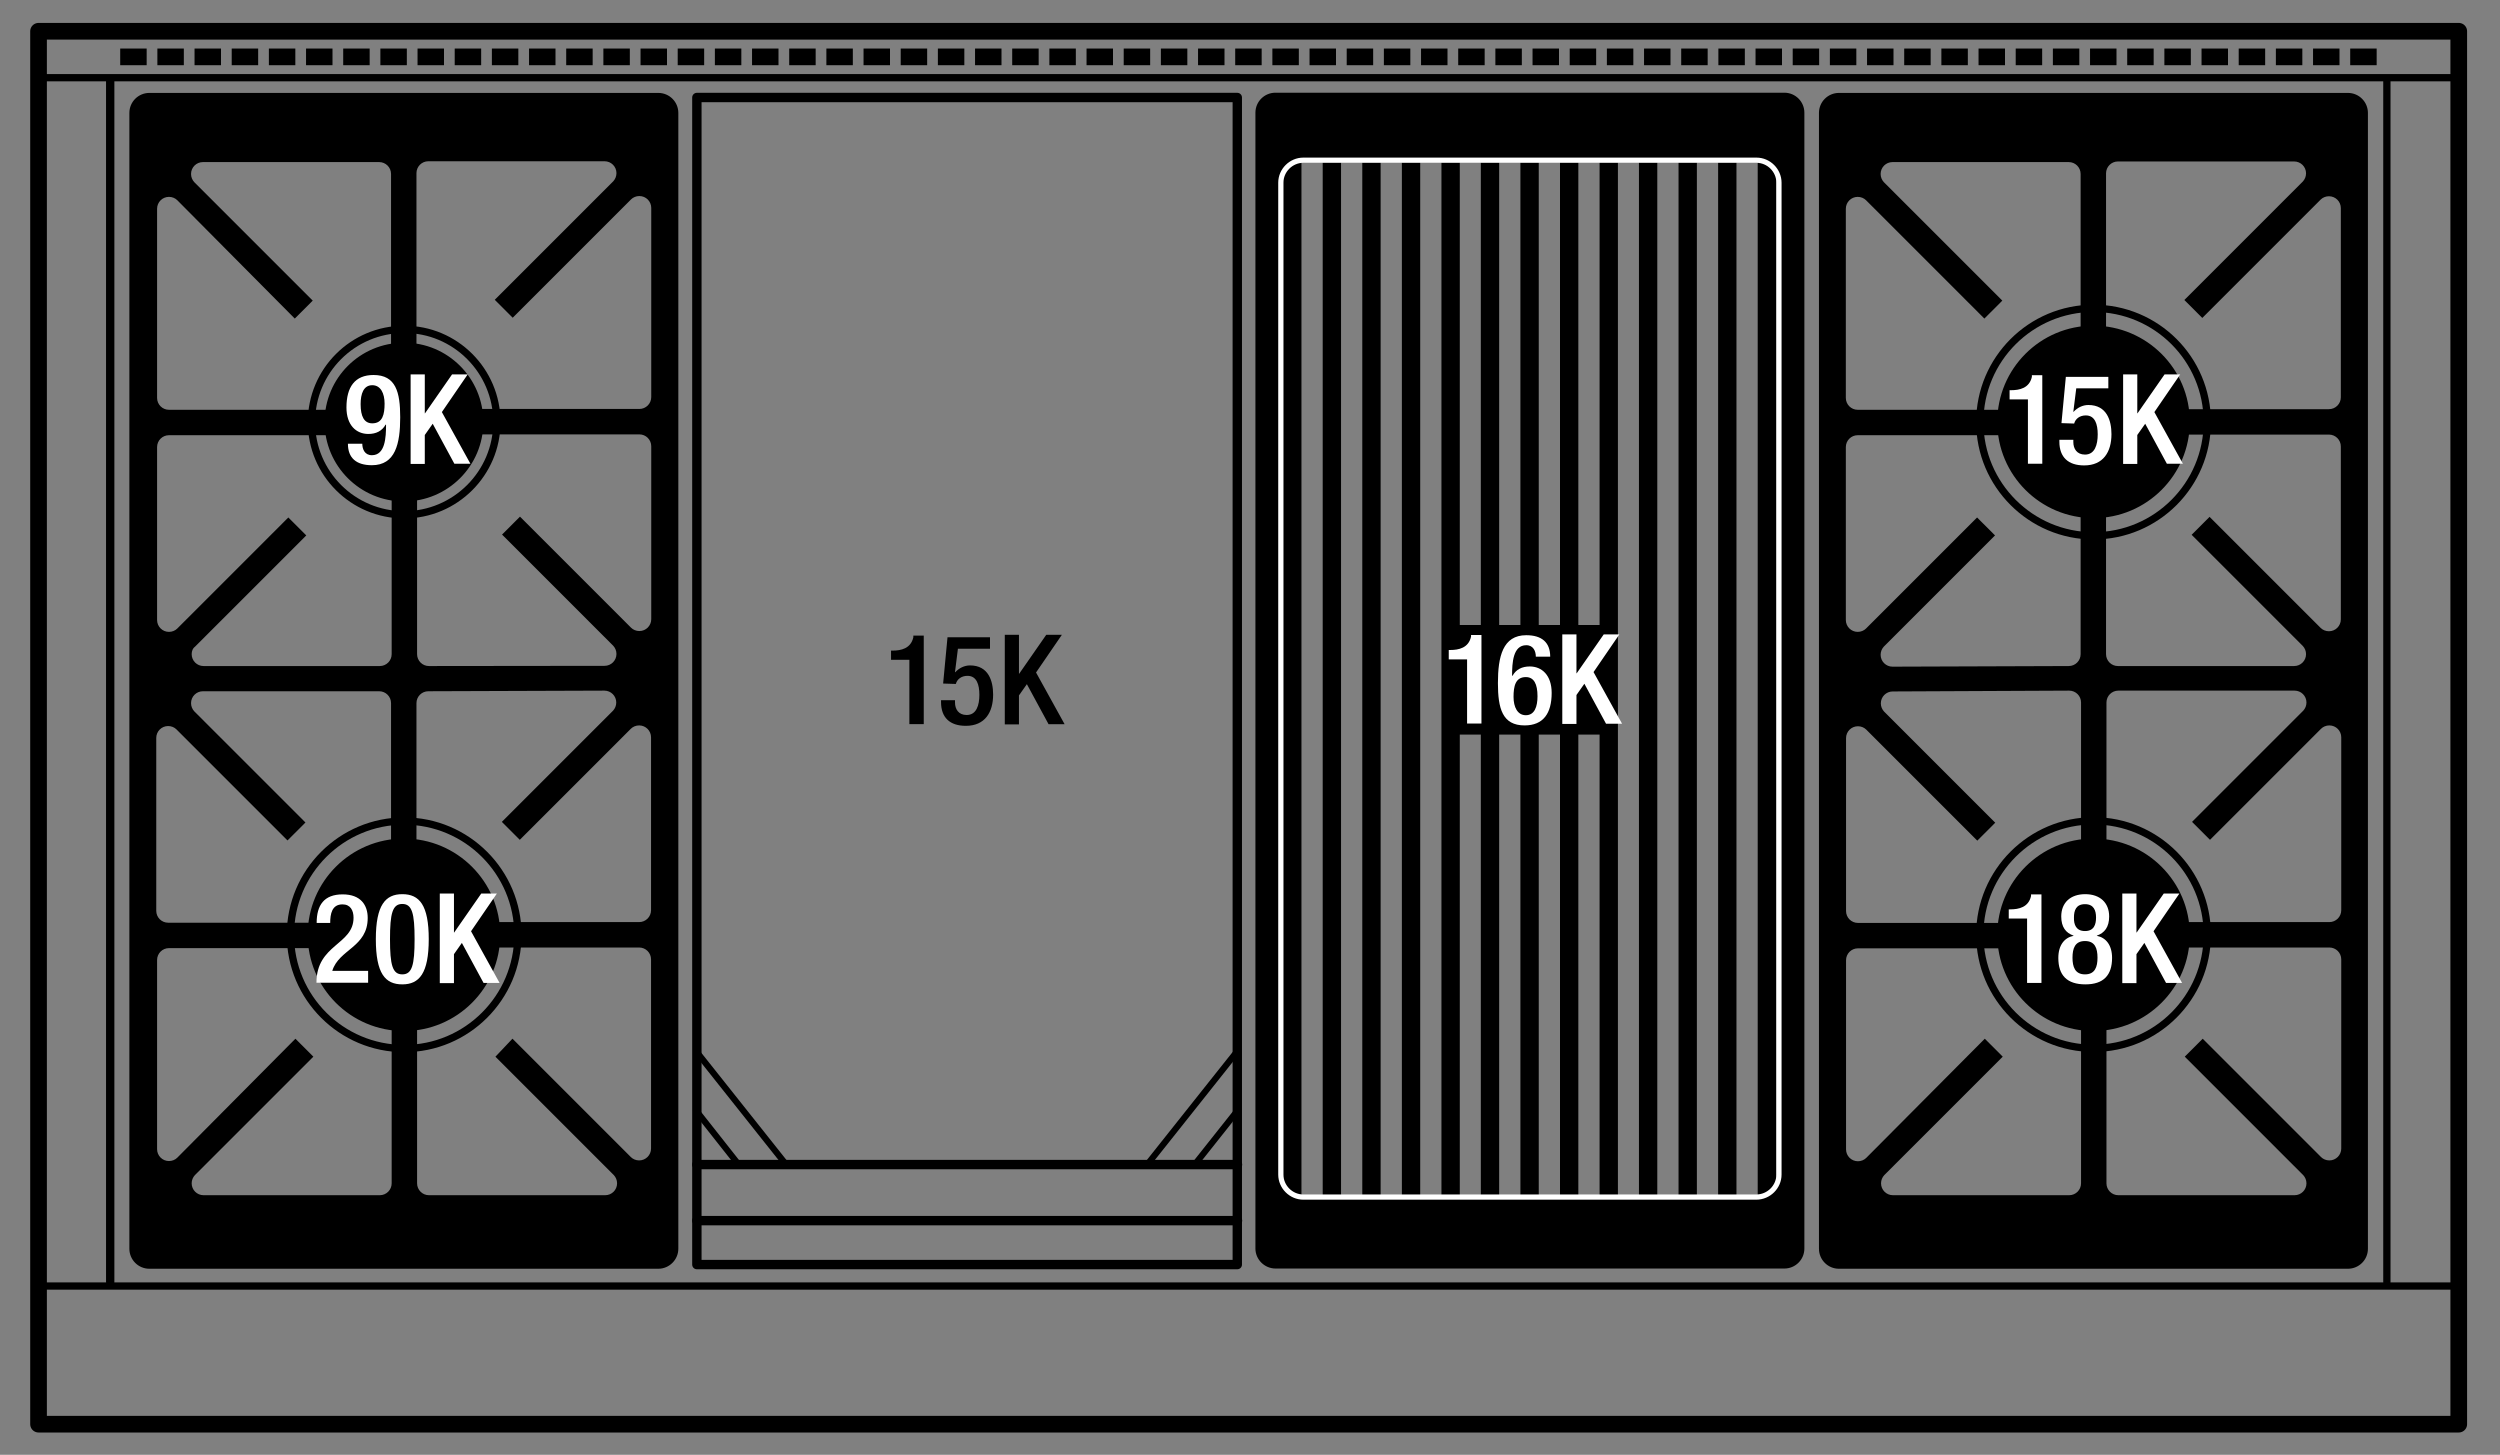 <svg xmlns="http://www.w3.org/2000/svg" width="120" height="69.83" enable-background="new 0 0 120 69.83"><rect width="100%" height="100%" fill="#808080" stroke="none"/><style>.st0,.st1{stroke:#000}.st0{fill:none;stroke-width:.35;stroke-linecap:round;stroke-linejoin:round;stroke-miterlimit:2}.st1{stroke-width:.5}.st3,.st7,.st8{stroke:#000;stroke-width:.2;stroke-miterlimit:2}.st7,.st8{fill:none;stroke-width:.45;stroke-linecap:round;stroke-linejoin:round}.st8{stroke-width:.3}.st11{fill:#fff}</style><g id="Illus"><rect x="84.37" y="7.71" width=".88" height="49.75"/><rect x="82.47" y="7.71" width=".88" height="49.75"/><rect x="80.57" y="7.71" width=".88" height="49.75"/><rect x="78.67" y="7.71" width=".88" height="49.75"/><rect x="76.78" y="7.71" width=".88" height="49.75"/><rect x="74.88" y="7.71" width=".88" height="49.75"/><rect x="72.98" y="7.71" width=".88" height="49.75"/><rect x="71.08" y="7.71" width=".88" height="49.75"/><rect x="69.19" y="7.71" width=".88" height="49.75"/><rect x="67.29" y="7.71" width=".88" height="49.75"/><rect x="65.39" y="7.71" width=".88" height="49.75"/><rect x="63.49" y="7.71" width=".88" height="49.75"/><rect x="61.59" y="7.71" width=".88" height="49.75"/><path class="st0" d="M105.95 44.86c0-3.01-2.44-5.46-5.46-5.46-3.01 0-5.46 2.45-5.46 5.46 0 3.02 2.45 5.46 5.46 5.46 3.02 0 5.46-2.44 5.46-5.46z"/><path class="st1" d="M104.86 44.87c0-2.41-1.96-4.37-4.37-4.37s-4.37 1.95-4.37 4.37c0 2.41 1.95 4.37 4.37 4.37 2.41-.01 4.37-1.96 4.37-4.37z"/><path class="st0" d="M105.95 20.26c0 3.01-2.44 5.46-5.46 5.46-3.01 0-5.46-2.45-5.46-5.46 0-3.02 2.45-5.46 5.46-5.46 3.02 0 5.46 2.44 5.46 5.46z"/><path class="st1" d="M104.86 20.25c0 2.41-1.96 4.37-4.37 4.37s-4.37-1.95-4.37-4.37c0-2.41 1.95-4.37 4.37-4.37 2.41.01 4.37 1.96 4.37 4.37z"/><g><path class="st0" d="M23.85 20.26c0 2.46-2 4.45-4.45 4.45-2.46 0-4.45-1.99-4.45-4.45s1.99-4.45 4.45-4.45c2.45-.01 4.45 1.99 4.45 4.45z"/><path class="st1" d="M22.95 20.26c0 1.97-1.6 3.56-3.56 3.56-1.97 0-3.56-1.6-3.56-3.56 0-1.97 1.59-3.56 3.56-3.56 1.96-.01 3.56 1.59 3.56 3.56z"/></g><g><path class="st0" d="M24.86 44.87c0-3.01-2.45-5.46-5.46-5.46s-5.46 2.44-5.46 5.46 2.45 5.46 5.46 5.46 5.46-2.45 5.46-5.46z"/><path class="st1" d="M23.76 44.87c0-2.41-1.96-4.37-4.37-4.37s-4.37 1.95-4.37 4.37c0 2.41 1.95 4.37 4.37 4.37 2.41 0 4.37-1.96 4.37-4.37z"/></g><polygon points="118.02,68.36 1.85,68.36 1.85,6.17 1.85,1.5 118.02,1.5" style="fill:none;stroke:#000;stroke-width:.5;stroke-linecap:round;stroke-linejoin:round;stroke-miterlimit:2"/><line class="st0" x1="2.08" y1="3.73" x2="117.98" y2="3.73"/><line class="st0" x1="1.77" y1="61.73" x2="117.97" y2="61.73"/><path class="st3" d="M31.6 60.8H7.17c-.48 0-.86-.39-.86-.86V5.42c0-.48.39-.86.86-.86H31.6c.48 0 .86.39.86.86v54.52c0 .47-.39.86-.86.86zm-2.58-28.74c.37 0 .67-.3.67-.67 0-.18-.07-.34-.18-.46l-5.27-5.27.72-.72 5.26 5.26c.12.12.29.19.47.19.37 0 .67-.3.67-.67v-8.3c0-.37-.3-.67-.67-.67h-8.83v-1.02h8.83c.37 0 .67-.3.67-.67V9.98c0-.37-.3-.67-.67-.67-.18 0-.35.07-.47.19l-5.61 5.61-.72-.72 5.62-5.62c.11-.12.18-.28.18-.46 0-.37-.3-.67-.67-.67h-8.46c-.37 0-.67.3-.67.67v9.39h-1.02V8.35c0-.37-.3-.67-.67-.67H9.74c-.37 0-.67.3-.67.67 0 .18.07.34.18.46l5.62 5.62-.72.72-5.57-5.61c-.12-.12-.29-.19-.47-.19-.37 0-.67.3-.67.67v9.08c0 .37.3.67.67.67h8.83v1.02H8.11c-.37 0-.67.3-.67.67v8.3c0 .37.3.67.67.67.18 0 .35-.07.47-.19l5.26-5.26.72.72-5.27 5.27c-.12.09-.19.25-.19.43 0 .37.3.67.67.67h8.46c.37 0 .67-.3.67-.67v-8.6h1.02v8.6c0 .37.3.67.67.67l8.43-.01zm-8.46 1.02c-.37 0-.67.3-.67.67v8.6h-1.02v-8.6c0-.37-.3-.67-.67-.67H9.74c-.37 0-.67.3-.67.67 0 .18.07.34.18.46l5.27 5.27-.72.72-5.26-5.26c-.12-.12-.29-.19-.47-.19-.37 0-.67.3-.67.67v8.3c0 .37.3.67.67.67h8.83v1.02H8.11c-.37 0-.67.3-.67.67v9.08c0 .37.3.67.67.67.18 0 .35-.07.47-.19l5.6-5.64.72.72-5.62 5.62c-.11.12-.18.28-.18.46 0 .37.3.67.67.67h8.46c.37 0 .67-.3.67-.67v-9.39h1.02v9.39c0 .37.3.67.67.67h8.46c.37 0 .67-.3.67-.67 0-.18-.07-.34-.18-.46l-5.62-5.62.68-.72 5.61 5.61c.12.12.29.19.47.19.37 0 .67-.3.67-.67v-9.08c0-.37-.3-.67-.67-.67h-8.83v-1.02h8.83c.37 0 .67-.3.67-.67v-8.3c0-.37-.3-.67-.67-.67-.18 0-.35.07-.47.19l-5.26 5.26-.72-.72 5.27-5.27c.11-.12.18-.28.18-.46 0-.37-.3-.67-.67-.67l-8.45.03z"/><polygon points="1.85,68.36 118.02,68.36 118.02,6.17 118.02,1.5 1.85,1.5" style="fill:none;stroke:#000;stroke-width:.8;stroke-linecap:round;stroke-linejoin:round;stroke-miterlimit:2"/><line class="st0" x1="114.57" y1="3.79" x2="114.57" y2="61.54"/><line x1="5.29" y1="3.84" x2="5.29" y2="61.54" style="fill:none;stroke:#000;stroke-width:.4;stroke-linecap:round;stroke-linejoin:round;stroke-miterlimit:2"/><path class="st3" d="M87.41 59.94V5.42c0-.48.39-.86.86-.86h24.43c.48 0 .86.39.86.86v54.52c0 .48-.39.86-.86.86H88.27c-.48 0-.86-.39-.86-.86zM99.3 32.07c.37 0 .67-.3.67-.67v-8.6h1.02v8.6c0 .37.3.67.67.67h8.46c.37 0 .67-.3.67-.67 0-.18-.07-.34-.18-.46l-5.27-5.27.72-.72 5.26 5.26c.12.12.29.19.47.19.37 0 .67-.3.67-.67v-8.3c0-.37-.3-.67-.67-.67h-8.83v-1.02h8.83c.37 0 .67-.3.67-.67V9.99c0-.37-.3-.67-.67-.67-.18 0-.35.07-.47.19l-5.61 5.61-.72-.72 5.62-5.62c.11-.12.18-.28.18-.46 0-.37-.3-.67-.67-.67h-8.46c-.37 0-.67.3-.67.67v9.39h-1.02V8.35c0-.37-.3-.67-.67-.67h-8.46c-.37 0-.67.3-.67.67 0 .18.07.34.18.46l5.62 5.62-.72.72-5.61-5.61c-.12-.12-.29-.19-.47-.19-.37 0-.67.3-.67.67v9.08c0 .37.3.67.67.67H98v1.02h-8.83c-.37 0-.67.3-.67.67v8.3c0 .37.3.67.67.67.18 0 .35-.07.47-.19l5.26-5.26.72.72-5.27 5.27c-.11.12-.18.28-.18.46 0 .37.3.67.67.67l8.46-.03zm-8.45 1.02c-.37 0-.67.3-.67.67 0 .18.07.34.18.46l5.27 5.27-.72.72-5.26-5.26c-.12-.12-.29-.19-.47-.19-.37 0-.67.3-.67.67v8.3c0 .37.3.67.67.67h8.83v1.02h-8.83c-.37 0-.67.3-.67.67v9.08c0 .37.3.67.67.67.18 0 .35-.07.47-.19L95.27 50l.72.72-5.62 5.62c-.11.12-.18.28-.18.46 0 .37.3.67.67.67h8.46c.37 0 .67-.3.67-.67v-9.39h1.02v9.39c0 .37.3.67.67.67h8.46c.37 0 .67-.3.67-.67 0-.18-.07-.34-.18-.46l-5.62-5.62.72-.72 5.61 5.61c.12.12.29.19.47.19.37 0 .67-.3.67-.67v-9.08c0-.37-.3-.67-.67-.67h-8.83v-1.02h8.83c.37 0 .67-.3.67-.67v-8.3c0-.37-.3-.67-.67-.67-.18 0-.35.07-.47.19l-5.26 5.26-.72-.72 5.27-5.27c.11-.12.18-.28.18-.46 0-.37-.3-.67-.67-.67h-8.46c-.37 0-.67.3-.67.67v8.6h-1.02v-8.6c0-.37-.3-.67-.67-.67l-8.47.04z"/><line x1="5.77" y1="2.73" x2="114.14" y2="2.73" style="fill:none;stroke:#000;stroke-width:.8;stroke-miterlimit:2;stroke-dasharray:1.27,.514"/><g><rect x="33.45" y="4.68" class="st7" width="25.94" height="56.02"/><line class="st7" x1="59.4" y1="58.59" x2="33.45" y2="58.59"/><line class="st7" x1="59.4" y1="55.9" x2="33.45" y2="55.9"/><line class="st8" x1="33.41" y1="53.31" x2="35.47" y2="55.92"/><line class="st8" x1="33.42" y1="50.47" x2="37.75" y2="55.92"/><g><line class="st8" x1="59.4" y1="53.31" x2="57.33" y2="55.92"/><line class="st8" x1="59.38" y1="50.47" x2="55.05" y2="55.92"/></g></g><path d="M60.36 59.93V5.41c0-.48.39-.86.86-.86h24.43c.48 0 .86.39.86.86v54.52c0 .48-.39.86-.86.86H61.23c-.48 0-.87-.39-.87-.86zm25.03-3.55V8.77c0-.59-.49-1.08-1.08-1.08H62.56c-.59 0-1.08.49-1.08 1.08v47.61c0 .59.49 1.08 1.08 1.08H84.3c.6 0 1.09-.49 1.09-1.08z" style="stroke:#000;stroke-width:.2;stroke-linecap:round;stroke-linejoin:round;stroke-miterlimit:2"/><path d="M85.39 56.38V8.77c0-.59-.49-1.08-1.08-1.08H62.56c-.59 0-1.08.49-1.08 1.08v47.61c0 .59.49 1.08 1.08 1.08H84.3c.6 0 1.09-.49 1.09-1.08z" style="fill:none;stroke:#fff;stroke-width:.25;stroke-linecap:round;stroke-linejoin:round;stroke-miterlimit:2"/></g><g id="Btu"><path class="st11" d="M97.34 22.25v-3.08h-.88v-.44h.07c.41 0 .88-.1 1-.64v-.08h.5v4.25h-.69zM98.87 21.11h.65v.11c0 .32.17.6.56.6.47 0 .61-.47.61-.97 0-.49-.13-.91-.57-.91-.29 0-.5.16-.56.39l-.61-.02.21-2.22h2.04v.55h-1.54l-.14 1.12.01.01c.18-.2.44-.33.71-.33.89 0 1.11.75 1.11 1.4 0 .85-.39 1.5-1.31 1.5-.76 0-1.19-.39-1.19-1.14v-.09zM101.91 17.97h.68v1.87h.01l1.3-1.87h.75l-1.24 1.81 1.37 2.48h-.77l-1.04-1.92-.38.54v1.39h-.68v-4.3zM97.3 47.17v-3.08h-.88v-.44h.07c.41 0 .88-.1 1-.64v-.08h.5v4.25h-.69zM98.8 45.98c0-.63.31-.98.73-1.06v-.01c-.37-.13-.59-.41-.59-.92 0-.66.44-1.07 1.15-1.07s1.15.41 1.15 1.07c0 .51-.22.79-.59.92v.01c.42.08.73.43.73 1.06 0 .83-.41 1.27-1.28 1.27-.89 0-1.3-.44-1.3-1.27zm1.28.79c.48 0 .6-.36.6-.8 0-.45-.12-.8-.6-.8s-.6.35-.6.8c0 .44.12.8.6.8zm0-2.08c.43 0 .53-.31.53-.65s-.11-.64-.53-.64c-.43 0-.53.3-.53.64-.01.34.1.65.53.65zM101.87 42.89h.68v1.87h.01l1.3-1.87h.75l-1.24 1.81 1.37 2.48h-.77l-1.04-1.92-.38.54v1.39h-.68v-4.3z"/><g><path class="st11" d="M17.39 21.3c0 .25.11.55.46.55.64 0 .68-.85.68-1.46l-.02-.01c-.17.31-.46.45-.83.45-.58 0-1.05-.42-1.05-1.27 0-.98.4-1.56 1.3-1.56 1.07 0 1.28.82 1.28 2.03 0 1.27-.23 2.3-1.36 2.3-.74 0-1.15-.34-1.15-1.03h.69zm.48-2.81c-.42 0-.56.41-.56.91 0 .59.17.92.56.92.5 0 .59-.44.59-.95 0-.49-.19-.88-.59-.88zM19.71 17.97h.68v1.87h.01l1.3-1.87h.75l-1.24 1.81 1.37 2.48h-.77l-1.04-1.92-.38.54v1.39h-.68v-4.3z"/></g><g><path class="st11" d="M17.67 47.17h-2.48c0-1.85 1.78-1.81 1.78-3.12 0-.35-.15-.64-.53-.64-.51 0-.59.46-.59.89h-.65c0-.85.35-1.37 1.25-1.37.87 0 1.2.52 1.2 1.13 0 1.41-1.38 1.5-1.7 2.54h1.72v.57zM19.31 42.92c.82 0 1.27.52 1.27 2.16 0 1.65-.46 2.17-1.27 2.17-.82 0-1.27-.52-1.27-2.17 0-1.64.46-2.16 1.27-2.16zm0 3.85c.47 0 .59-.45.59-1.69s-.12-1.69-.59-1.69-.59.45-.59 1.69.12 1.69.59 1.69zM21.11 42.89h.68v1.87h.01l1.3-1.87h.75l-1.24 1.81 1.37 2.48h-.77l-1.04-1.92-.38.54v1.39h-.68v-4.3z"/></g><g><rect x="69.88" y="30" width="7.58" height="5.26"/><path class="st11" d="M70.42 34.73v-3.08h-.88v-.45h.07c.41 0 .88-.1 1-.64v-.08h.5v4.25h-.69zM73.72 31.52c0-.25-.11-.55-.46-.55-.64 0-.68.85-.68 1.46l.02.01c.17-.31.46-.45.83-.45.58 0 1.05.42 1.05 1.27 0 .98-.4 1.56-1.3 1.56-1.07 0-1.28-.82-1.28-2.03 0-1.27.23-2.3 1.36-2.3.74 0 1.15.34 1.15 1.03h-.69zm-.48 2.81c.42 0 .56-.41.56-.91 0-.59-.17-.92-.56-.92-.5 0-.59.44-.59.95 0 .49.19.88.59.88zM74.99 30.45h.68v1.87h.01l1.3-1.87h.75l-1.24 1.81 1.37 2.48h-.77l-1.04-1.92-.38.54v1.39h-.68v-4.3z"/></g><g><path d="M43.65 34.75v-3.08h-.88v-.44h.07c.41 0 .88-.1 1-.64v-.08h.5v4.25h-.69zM45.19 33.61h.65v.11c0 .32.17.6.56.6.47 0 .61-.47.61-.97 0-.49-.13-.91-.57-.91-.29 0-.5.16-.56.39l-.61-.02.21-2.22h2.04v.55h-1.54l-.14 1.12.01.01c.18-.2.44-.33.71-.33.89 0 1.11.75 1.11 1.4 0 .85-.39 1.5-1.31 1.5-.76 0-1.19-.39-1.19-1.14v-.09zM48.23 30.47h.68v1.87h.01l1.3-1.87h.75l-1.24 1.81 1.37 2.48h-.77l-1.04-1.92-.38.54v1.39h-.68v-4.3z"/></g></g></svg>